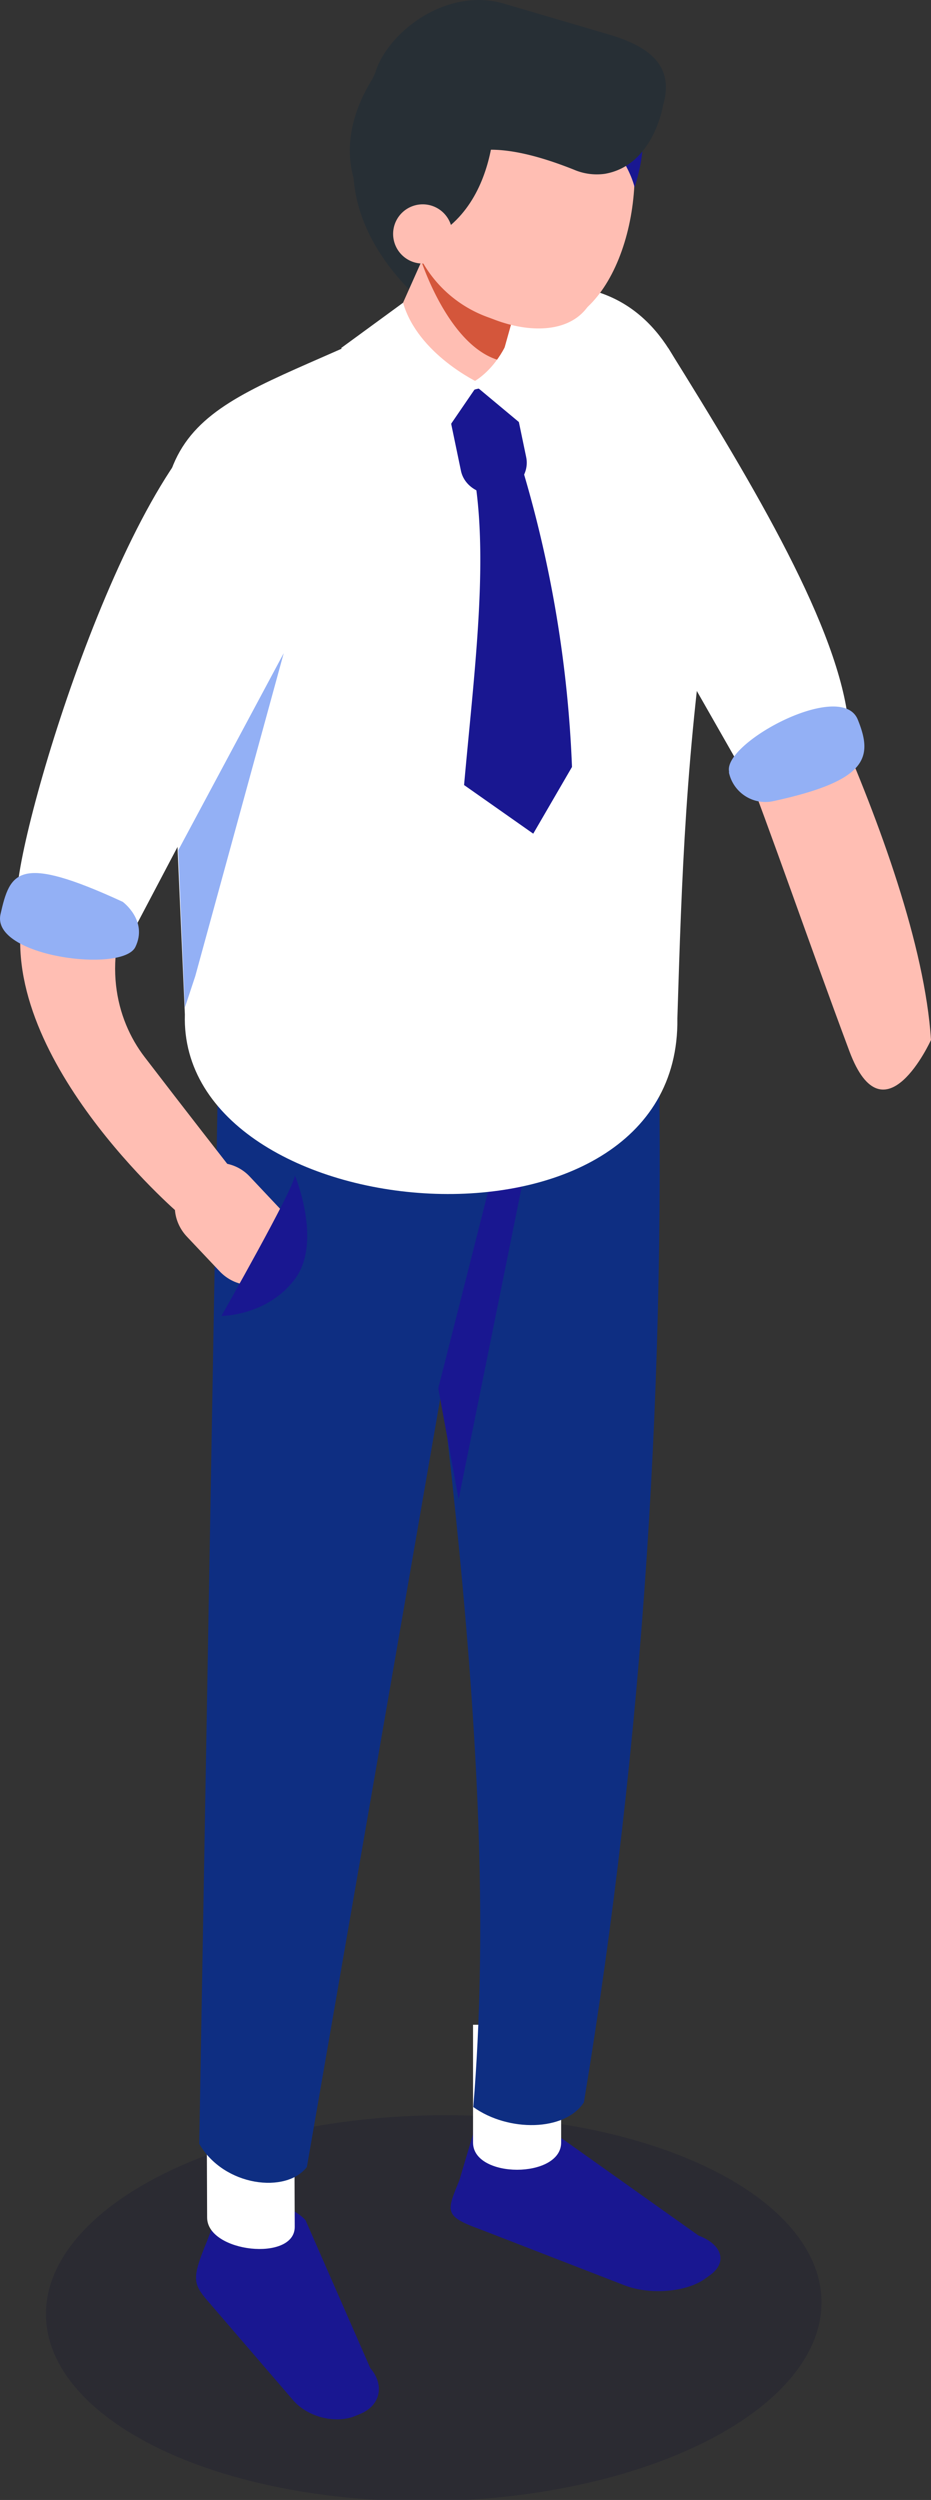 <?xml version="1.0" encoding="UTF-8"?> <svg xmlns="http://www.w3.org/2000/svg" viewBox="0 0 182.8 490.41"><rect x="0" y="0" width="182.8" height="490.41" fill="#333333" stroke="none"/> <defs> <style>.cls-1{fill:#ffbeb3;}.cls-2{fill:#040235;opacity:0.15;isolation:isolate;}.cls-3{fill:#191791;}.cls-4{fill:#fff;}.cls-5{fill:#0e2e82;}.cls-6{fill:#93b0f5;}.cls-7{fill:#272f35;}.cls-8{fill:#d4563b;}</style> </defs> <g id="Слой_2" data-name="Слой 2"> <g id="image"> <g id="white-man"> <path class="cls-1" d="M147.21,107.09S180.38,166.86,182.8,204c0,0-9.22,20.31-16,2.27-16.44-44-27.8-81.72-41-96.71S147.21,107.09,147.21,107.09Z"></path> <ellipse class="cls-2" cx="85.88" cy="452.55" rx="76.14" ry="37.83" transform="matrix(1, -0.02, 0.02, 1, -9.77, 1.96)"></ellipse> <path class="cls-3" d="M72.71,464.55,60,435.55c-2.15-2.5-8.12-4.56-12.56-4.71-2-.07-4,1.59-4.93,3.89l-1.9,5c-2.94,7.1-2.74,8.25.1,11.55l16.85,19.57c2.83,3.3,8.32,4.68,12.19,3.08l1.1-.45C74.7,471.84,75.55,467.83,72.71,464.55Z"></path> <path class="cls-4" d="M40.67,435c0,6.89,17.23,8.73,17.2,1.83l-.09-22.4-17.2-1.84Z"></path> <path class="cls-3" d="M137.17,438.55,108.78,418.4a22.2,22.2,0,0,0-13.32-.71c-2.33.54-2.66-1.2-2.59,1l-2.67,9c-2.44,6-3.12,7,3.75,9.5l28.69,11.12c4.83,1.87,11.81,1.37,15.52-1.11l1-.71C142.88,444,142,440.39,137.17,438.55Z"></path> <path class="cls-4" d="M92.88,420.3c0,7.11,17.3,7.11,17.3,0V397.19H92.88Z"></path> <path class="cls-5" d="M92.93,413.33c6.85,4.92,18,4.81,21.72-.92,11.73-70.86,16.36-143,14.48-216.24L75.13,180C86,268,98.48,345.82,92.93,413.33Z"></path> <path class="cls-5" d="M39.12,420.55c4.88,8.43,17.13,9.81,21.14,4.53l40.53-233.33-57.57-4.37Z"></path> <path class="cls-3" d="M86.05,272.35l4,21.74L103.21,229c-2.66.82-2.7-2.47-5.68-1.93Z"></path> <path class="cls-1" d="M55.71,131c-12.86,15.22-19.22,22.61-29.31,43.48-6.61,13.65-3.71,25.45,2,32.88C36.2,217.54,45.16,229,45.16,229l-10,9.09S-1.21,206.93,4.59,178.35l21.46-67.68Z"></path> <path class="cls-1" d="M36.49,231.55,38.11,230c3-2.8,8-2.4,11,.88l6.36,6.75c3.1,3.28,3.2,8.27.23,11.07l-1.62,1.52c-3,2.8-7.94,2.41-11-.88l-6.37-6.74C33.62,239.34,33.52,234.36,36.49,231.55Z"></path> <path class="cls-4" d="M131.19,68.26c17.14,27.48,33.6,55.13,35.45,73.92-4.5,15.71-8.84,7-19.83,10.87l-32.93-57.7,9-15.1Z"></path> <path class="cls-4" d="M133,199.77c.85-27.19,1.58-52.42,6.69-86.16,1.46-46.9-15.71-64.81-45.6-55L81.78,61.55c-36.26,18.1-54.34,16.57-49.14,54.51L36.3,199C35,241.55,133.71,249.91,133,199.77Z"></path> <polygon class="cls-6" points="55.71 128.13 38.34 191.49 36.3 197.65 35 166.79 55.71 128.13"></polygon> <path class="cls-4" d="M58.8,120.71,25.27,184.32c-2.65,3.85-22.15-2.17-21.92-9,.48-14.18,22.72-87.83,43.89-97C64.44,70.88,68.88,98,58.8,120.71Z"></path> <path class="cls-6" d="M24.1,176.91s5,3.67,2.48,8.86S-1.79,187.66.1,179.34,3.51,167.42,24.1,176.91Z"></path> <path class="cls-6" d="M151.88,157.15a7.33,7.33,0,0,1-8.74-5.54l0-.16v-.16c-1-5.69,22-18,25.27-10.16C171.43,148.55,170.47,153.11,151.88,157.15Z"></path> <path class="cls-7" d="M100.65,60.6s-4.06,4.89-6.33,5.7S64.18,50.17,70.21,26.17C74,11,102.81,18.6,102.81,18.6Z"></path> <path class="cls-1" d="M84.73,81.26,78.65,73.8C83.33,75.12,96,77.64,97.33,73l7.09-23.82A8.86,8.86,0,0,0,98.3,38.25l-1.38-.39A8.86,8.86,0,0,0,86,44L75.17,68.28C73.88,73,80.05,79.94,84.73,81.26Z"></path> <path class="cls-8" d="M100.42,63.39A24.2,24.2,0,0,1,82.5,50.56S88,68.21,98.35,70.77Z"></path> <path class="cls-3" d="M98.11,96.79h0c-3.52.72-7-1.31-7.62-4.51L88.64,83.4C88,80.19,90.31,77,93.83,76.26h0c3.53-.72,7,1.31,7.63,4.51l1.85,8.88C104,92.85,101.64,96.07,98.11,96.79Z"></path> <path class="cls-3" d="M93.35,94.81C95.8,111.6,93,132.94,91.12,154l13.58,9.54,7.61-13.09a236,236,0,0,0-9.67-58.27Z"></path> <path class="cls-4" d="M79.14,59.39,67,68.26s8.43,16.15,18.75,19l8.31-12.14S82.07,69.55,79.14,59.39Z"></path> <path class="cls-4" d="M102.12,54.28l9.69,5.11s3.51,21.87-7.06,25.79L92.63,75.08S102.12,70.77,102.12,54.28Z"></path> <ellipse class="cls-1" cx="108.91" cy="36.14" rx="27.55" ry="15.62" transform="translate(65.4 142.32) rotate(-86.07)"></ellipse> <path class="cls-1" d="M81.88,48.82c4.39,12.43,25.5,20.73,33,12s2.7-30.42-1.69-42.85-14-15.43-21.48-6.69S77.54,36.39,81.88,48.82Z"></path> <path class="cls-3" d="M43.47,258.15s14.24-25,14.44-27.57c0,0,5.43,13.06,0,20.32S43.47,258.15,43.47,258.15Z"></path> <path class="cls-7" d="M97.12,19.48s2,24.37-17.47,29.16c0,0-21.27-13.26-4.56-36.09,14.74-20.13,36.72-3.7,36.72-3.7Z"></path> <path class="cls-3" d="M124.61,36.78s-2.22-10.49-14.73-15.31l10.18-5.63S130.19,18.55,124.61,36.78Z"></path> <path class="cls-7" d="M86.58,33.4c4.41-5.54,13.43-5.17,26.1-.12a11.37,11.37,0,0,0,6.07.82c9.6-1.64,11.43-13.42,11.43-13.42,2.33-7.84-2.78-11.59-10.62-13.91L99.15.77C87.6-2.73,76,6.47,73.67,14.31l-.59,1.28C70.76,23.38,78.74,31.07,86.58,33.4Z"></path> <path class="cls-1" d="M77.52,47.82a5.81,5.81,0,1,0,3.56-7.41h0A5.8,5.8,0,0,0,77.52,47.82Z"></path> </g> </g> </g> </svg> 